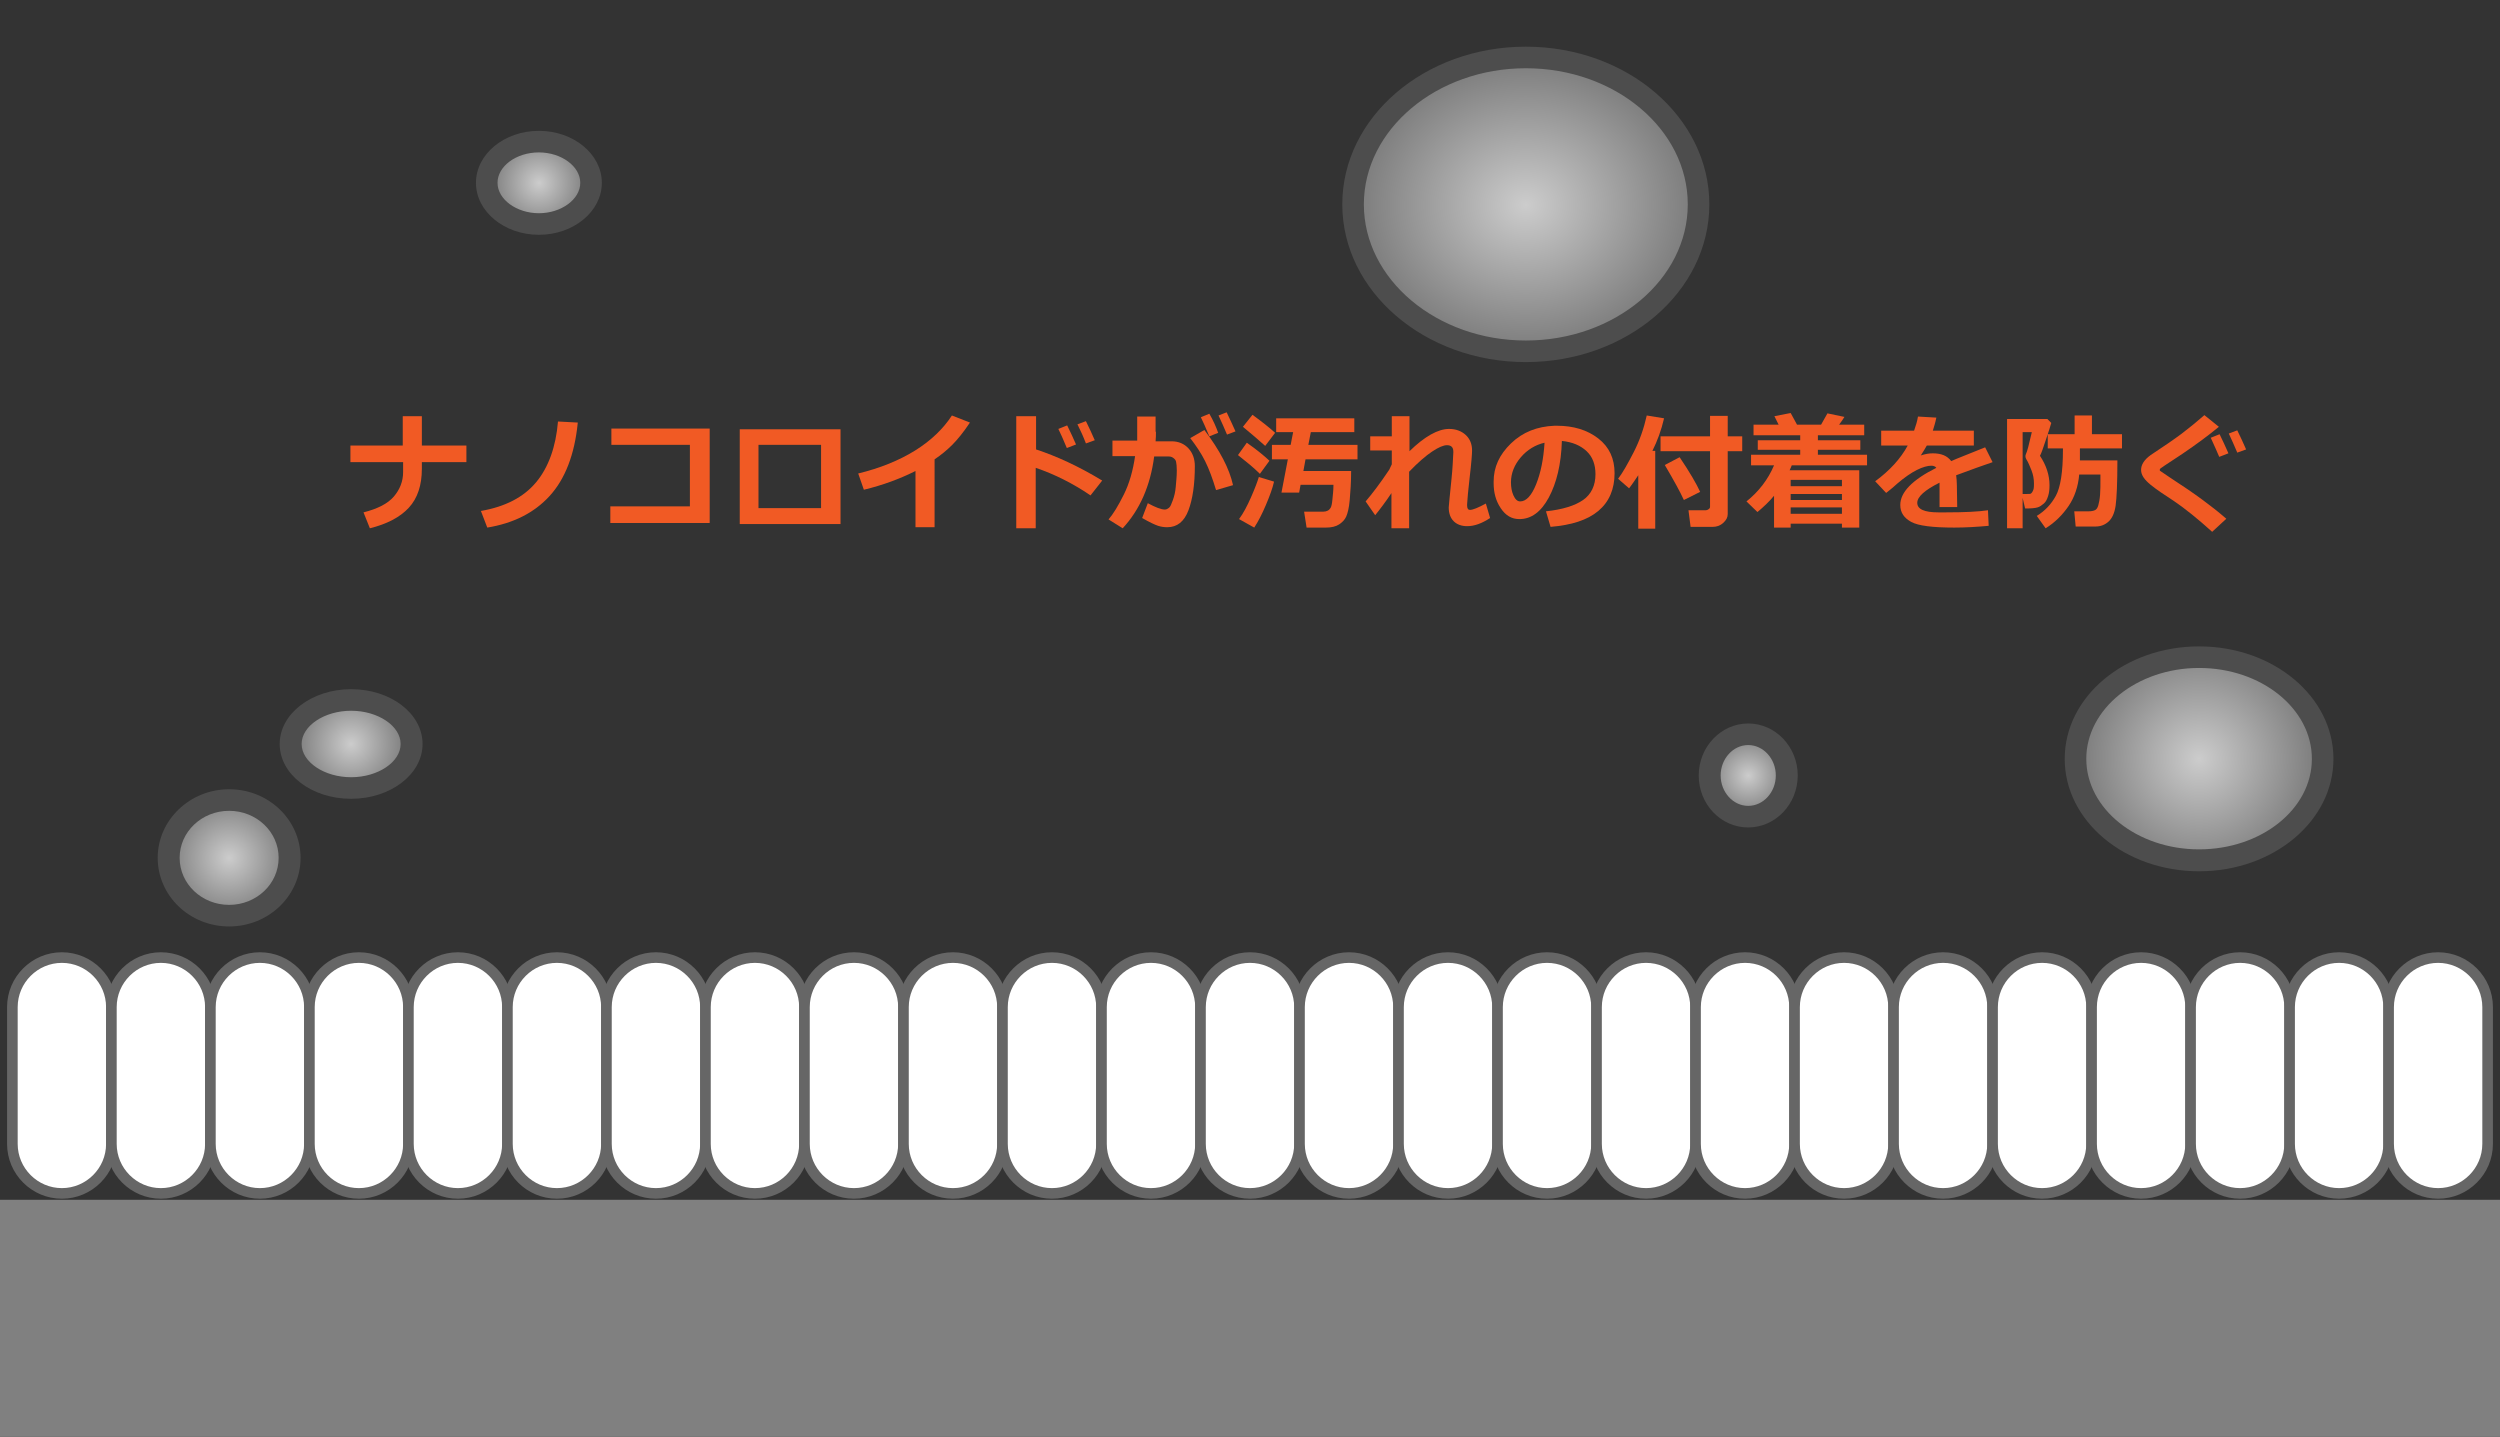 <?xml version="1.0" encoding="utf-8"?>
<!-- Generator: Adobe Illustrator 19.0.0, SVG Export Plug-In . SVG Version: 6.00 Build 0)  -->
<svg version="1.1" id="レイヤー_1" xmlns="http://www.w3.org/2000/svg" xmlns:xlink="http://www.w3.org/1999/xlink" x="0px"
	 y="0px" viewBox="0 0 707 406.3" style="enable-background:new 0 0 707 406.3;" xml:space="preserve">
<rect x="0" y="0" width="707" height="406.3" fill="#333333" stroke="none"/>
<style type="text/css">
	.st0{fill:#F15A24;}
	.st1{fill:url(#XMLID_77_);}
	.st2{fill:#4D4D4D;}
	.st3{fill:url(#XMLID_78_);}
	.st4{fill:url(#XMLID_79_);}
	.st5{fill:url(#XMLID_80_);}
	.st6{fill:url(#XMLID_81_);}
	.st7{fill:url(#XMLID_82_);}
	.st8{fill:none;}
	.st9{fill:#808080;}
	.st10{fill:#FFFFFF;stroke:#666666;stroke-width:3;stroke-miterlimit:10;}
</style>
<g id="XMLID_26_">
	<path id="XMLID_27_" class="st0" d="M119.3,132.6c0,4.6-1.2,8.3-3.7,11s-6.2,4.6-11,5.8l-1.8-4.5c4-1,6.9-2.5,8.6-4.5
		s2.6-4.3,2.6-6.9v-2.8H99.1v-4.7h14.8v-8.3h5.4v8.3h12.6v4.7h-12.6V132.6z"/>
	<path id="XMLID_29_" class="st0" d="M163.4,119.5c-0.9,9.1-3.6,16-8,20.8s-10.3,7.7-17.6,8.9l-1.8-4.7c6.9-1.2,12.1-3.9,15.6-8.1
		s5.6-10,6.2-17.2L163.4,119.5z"/>
	<path id="XMLID_31_" class="st0" d="M200.7,147.9h-28.1v-4.7h22.5v-17.4l-22.2,0v-4.6h27.8V147.9z"/>
	<path id="XMLID_33_" class="st0" d="M237.7,148.2h-28.5v-26.8h28.5V148.2z M232.2,143.7v-17.9h-17.7v17.9H232.2z"/>
	<path id="XMLID_36_" class="st0" d="M264.3,149.1h-5.4v-15.9c-4.4,2.2-9.2,4-14.6,5.3l-1.6-4.6c6.2-1.5,11.6-3.7,16.1-6.5
		s8-6.2,10.4-9.9l5.1,2c-1.8,2.7-3.5,4.8-5,6.3s-3.2,2.9-5,4.1V149.1z"/>
	<path id="XMLID_38_" class="st0" d="M311.7,135.9l-3.3,4.2c-5-3.4-10.2-6-15.5-7.8v17.1h-5.5v-31.7h5.6v9.4
		C298.8,129,305.1,131.9,311.7,135.9z M304.3,125.7l-2.6,1c-1-2.4-1.8-4.2-2.4-5.4l2.5-1C302.7,122.2,303.6,124,304.3,125.7z
		 M309.6,124.5l-2.5,0.9c-0.8-2.1-1.6-3.8-2.4-5.4l2.4-0.9C308,121,308.9,122.8,309.6,124.5z"/>
	<path id="XMLID_42_" class="st0" d="M326.9,122.1c0,0.8,0,1.7-0.1,2.7h4.5c2,0,3.6,0.7,4.8,2s1.8,3,1.8,5c0,5.1-0.6,9.3-1.8,12.5
		s-3.2,4.8-6,4.8c-0.8,0-1.7-0.1-2.6-0.4s-2.4-1-4.5-2.2l1.6-4.2c2.2,1.2,3.8,1.8,4.8,1.8c0.5,0,0.8-0.2,1.2-0.5s0.7-1.1,1.1-2.2
		s0.7-2.4,0.8-3.7s0.3-2.9,0.3-4.6c0-1.2-0.1-2-0.2-2.5s-0.4-0.8-0.8-1.1s-0.8-0.4-1.3-0.4h-4.1c-1.1,8.4-4.1,15.1-8.9,20.3l-4-2.5
		c1.3-1.5,2.7-3.8,4.3-7s2.6-6.8,3.2-10.9h-6.4v-4.4h7l0-6.8h5.2V122.1z M348.7,137.2l-4.8,1.4c-1-3.3-2-6-3.1-8.2s-2.5-4.3-4.2-6.5
		l4-2.3C345,127.4,347.7,132.6,348.7,137.2z M344.5,122.4l-2.5,1c-1-2.4-1.8-4.2-2.4-5.4l2.4-1C343.1,118.9,343.9,120.7,344.5,122.4
		z M349.4,122l-2.4,0.9c-0.8-1.9-1.6-3.7-2.4-5.4l2.3-0.9C347.8,118.5,348.6,120.2,349.4,122z"/>
	<path id="XMLID_47_" class="st0" d="M359,130.3l-2.7,3.7c-1.7-1.7-3.8-3.4-6.2-5.3l2.5-3.5C355.3,127.1,357.4,128.8,359,130.3z
		 M360.3,136.2c-0.4,1.8-1.2,4-2.3,6.6s-2.2,4.7-3.3,6.4l-4.3-2.4c1.2-1.6,2.3-3.7,3.4-6.2s1.8-4.4,2.2-5.7L360.3,136.2z
		 M360.6,122.4l-2.8,3.7c-1.9-1.7-4-3.5-6.3-5.4l2.7-3.4C357.2,119.5,359.3,121.2,360.6,122.4z M382.1,133.2c0,3.2-0.2,5.9-0.4,8.2
		s-0.6,3.8-1,4.7s-1.1,1.6-2,2.2s-2.2,0.9-3.7,0.9h-5.5l-0.7-4.5h5.4c0.5,0,0.9-0.1,1.3-0.3s0.6-0.5,0.8-0.8s0.4-1.1,0.5-2.3
		s0.3-2.5,0.3-4.2h-9.3l-0.4,2.2h-5l1.8-9.4h-4.5v-4.1h5.3l0.7-3.6h-4.8v-3.9H383v3.9h-12.3l-0.7,3.6h13.9v4.1h-14.7l-0.6,3.3H382.1
		z"/>
	<path id="XMLID_52_" class="st0" d="M393.6,139.3c-1.8,2.7-3.4,4.8-4.7,6.4l-2.7-3.9c1.8-2.1,4.1-5.1,6.7-9
		c0.1-0.3,0.4-0.8,0.7-1.5v-3.9h-6.1v-4h6.1v-5.7h5v9.9c4.3-4.2,8.1-6.3,11.2-6.3c1.9,0,3.5,0.6,4.7,1.7s1.8,2.6,1.8,4.4
		c0,1-0.2,3.6-0.7,7.8c-0.4,3.4-0.6,5.8-0.7,7.4v0.4c0,0.8,0.3,1.2,0.8,1.2c0.8,0,2.3-0.6,4.5-1.8l1.2,4.1c-2.3,1.5-4.4,2.3-6.5,2.3
		c-1.6,0-2.9-0.5-3.8-1.4s-1.4-2.2-1.4-3.9c0-0.4,0.3-3.2,0.8-8.2c0.3-2.9,0.4-5.4,0.5-7.3v-0.3c0-1.2-0.6-1.8-1.8-1.8
		c-1,0-2.4,0.6-4.2,1.8s-4,3.1-6.5,5.7v16h-5V139.3z"/>
	<path id="XMLID_54_" class="st0" d="M438.5,149l-1.3-4.4c4.7-0.5,8.2-1.6,10.5-3.2s3.5-4.1,3.5-7.3c0-2.7-0.8-4.9-2.5-6.5
		s-4-2.6-7-2.9c-0.2,6.6-1.5,11.9-3.7,16s-5,6.1-8.3,6.1c-2.2,0-3.9-1-5.3-3.1s-2-4.4-2-7.1v-0.4c0-4.1,1.6-7.6,4.9-10.8
		s7.4-4.8,12.3-5h0.7c4.7,0,8.6,1.2,11.7,3.6s4.6,5.7,4.6,9.8c0,4.5-1.5,8.1-4.6,10.7S444.4,148.5,438.5,149z M436.8,125.2
		c-2.6,0.6-4.9,2-6.7,4.1s-2.8,4.5-2.8,7.1c0,1.3,0.2,2.6,0.7,3.7s1.1,1.7,1.9,1.7c1.7,0,3.2-1.6,4.5-4.8S436.5,129.9,436.8,125.2z"
		/>
	<path id="XMLID_57_" class="st0" d="M468.1,149.5h-4.8v-15.1c-0.7,1-1.5,2.3-2.6,3.7l-3.1-2.7c1.3-1.7,2.7-4.2,4.4-7.5
		s2.9-6.8,3.7-10.4l4.9,0.8c-0.8,3.4-1.9,6.4-3.3,9.2h0.8V149.5z M488.6,145.4c0,0.9-0.4,1.7-1.3,2.5s-1.9,1.1-3,1.1h-6.2l-0.6-4.7
		h4.9c0.3,0,0.5-0.1,0.8-0.3s0.4-0.4,0.4-0.7v-15.7h-14v-4.2h14v-5.8h5v5.8h4.1v4.2h-4.1V145.4z M480.8,139.1l-4.6,2.3
		c-1-2.2-2.8-5.5-5.4-9.9l4.2-2.2C477.9,133.6,479.8,136.9,480.8,139.1z"/>
	<path id="XMLID_61_" class="st0" d="M506.7,131.6c-0.1,0.3-0.3,0.8-0.6,1.4h19.7v16.2h-4.9v-1.1h-14.5v1.1h-4.7v-9
		c-1.4,1.7-3,3.2-4.7,4.6l-3.1-3c3.5-2.8,6.1-6.2,7.8-10.2h-6.5v-3h13.9v-1.4h-12v-2.7h12v-1.4h-13.2v-3h7.1l-1.2-2.4l4.6-0.9
		l1.8,3.3h6.8l1.8-3.2l4.8,1c-0.3,0.5-0.8,1.3-1.5,2.2h7.1v3h-13.1v1.4h12v2.7h-12v1.4H528v3H506.7z M520.9,137.5v-1.8h-14.5v1.8
		H520.9z M506.4,141.4h14.5v-1.7h-14.5V141.4z M506.4,145.3h14.5v-1.8h-14.5V145.3z"/>
	<path id="XMLID_66_" class="st0" d="M553.5,143.4h-5l0-6.9c-4.2,2.1-6.3,4-6.3,5.7c0,1.8,2,2.7,6,2.7l2,0c5.4,0,9.4-0.2,12-0.6
		l0.2,4.4c-3.3,0.3-6.5,0.5-9.7,0.5c-6.1,0-10.2-0.5-12.2-1.6s-3.1-2.6-3.1-4.8c0-3.6,3.4-7.1,10.2-10.5c-0.3-0.4-0.8-0.6-1.4-0.6
		c-1.1,0-2.5,0.4-4.1,1.2s-3.5,2.1-5.6,3.9c-1.4,1.3-2.5,2.1-3.1,2.6l-3.1-3.3c4.1-3,7.2-6.4,9.2-10.1h-7.5v-4.2h9.3
		c0.5-1.4,0.9-2.7,1.1-4l5.2,0.3c-0.3,1.5-0.7,2.7-1,3.7h11.6v4.2h-13.3c-0.3,0.6-0.9,1.5-1.7,2.8c1.2-0.4,2.3-0.6,3.4-0.6
		c2.4,0,4.1,0.7,5.2,2.2c1.5-0.7,4.7-1.9,9.6-3.9l2.1,4.2c-2.3,0.8-5.8,2-10.3,3.7c0.1,0.9,0.2,1.8,0.2,2.8L553.5,143.4z"/>
	<path id="XMLID_68_" class="st0" d="M580.1,119.6c-0.2,0.8-0.7,2.3-1.5,4.7s-1.3,3.9-1.7,4.6c1.8,2.7,2.7,5.5,2.7,8.3
		c0,1.2-0.1,2.2-0.4,3.1s-0.6,1.6-1.2,2.1s-1.1,0.9-1.8,1.1s-1.8,0.3-3.2,0.3h-0.3l-0.7-3v8.6h-4.4v-30.9h11.4L580.1,119.6z
		 M572.1,139.7h0.7c0.9,0,1.4,0,1.5-0.1s0.3-0.2,0.4-0.4s0.3-0.5,0.4-0.9s0.1-0.9,0.1-1.6c0-1.2-0.2-2.4-0.7-3.7s-1-2.4-1.5-3.2
		c-0.1-0.2-0.2-0.4-0.2-0.7c0-0.2,0-0.4,0.1-0.6c0.4-0.8,0.9-2.8,1.7-6.3h-2.6V139.7z M588.2,126.8v3.4h10.6
		c0,6.4-0.2,10.7-0.5,12.8s-1,3.6-2,4.5s-2.2,1.4-3.7,1.4H587l-0.4-4.3h4.1c0.7,0,1.2-0.1,1.7-0.3s0.8-0.7,1-1.4s0.4-1.7,0.5-3
		s0.1-2.9,0.1-4.6v-1.1h-6c-0.3,3.4-1.3,6.4-3,8.9s-3.9,4.7-6.5,6.3l-2.5-3.5c2.3-1.4,4.1-3.3,5.4-5.7s2-6.7,2-13v-0.4h-4.3v-4h7.6
		v-5.3h4.9l0,5.3h8.5v4H588.2z"/>
	<path id="XMLID_72_" class="st0" d="M629.6,146.7l-4,3.7c-4.1-3.7-7.7-6.6-10.8-8.7c-2.6-1.7-4.9-3.2-6.6-4.6s-2.7-2.7-2.7-4.2
		c0-1.5,0.9-2.9,2.7-4.2c3.8-2.5,6.7-4.5,8.7-6s4.2-3.3,6.5-5.3l4.1,3.3c-2.9,2.4-6.4,5-10.4,7.7l-5,3.3c-0.9,0.6-1.3,0.9-1.3,1
		s0,0.1,0,0.2c0,0.1,0,0.2,0,0.2s0.9,0.6,2.5,1.7c4,2.6,7.2,4.8,9.5,6.5S627.3,144.7,629.6,146.7z M630.2,128.2l-2.6,1
		c-0.5-1.2-1.3-3-2.4-5.4l2.5-1C628.6,124.6,629.4,126.4,630.2,128.2z M635.2,127.1l-2.5,0.9c-0.8-1.9-1.6-3.7-2.4-5.4l2.4-0.9
		C633.6,123.5,634.4,125.3,635.2,127.1z"/>
</g>
<g id="XMLID_898_">
	
		<radialGradient id="XMLID_77_" cx="64.8" cy="164.358" r="16.722" gradientTransform="matrix(1 0 0 -1 1.526132e-008 407)" gradientUnits="userSpaceOnUse">
		<stop  offset="0" style="stop-color:#FFFFFF"/>
		<stop  offset="0" style="stop-color:#CCCCCC"/>
		<stop  offset="1" style="stop-color:#808080"/>
	</radialGradient>
	<path id="XMLID_902_" class="st1" d="M64.8,258.9c-9.4,0-17.1-7.3-17.1-16.3s7.7-16.3,17.1-16.3s17.1,7.3,17.1,16.3
		S74.3,258.9,64.8,258.9z"/>
	<path id="XMLID_899_" class="st2" d="M64.8,229.3c7.7,0,14,5.9,14,13.3s-6.3,13.3-14,13.3s-14-5.9-14-13.3S57.1,229.3,64.8,229.3
		 M64.8,223.2c-11.1,0-20.2,8.7-20.2,19.4s9,19.4,20.2,19.4S85,253.3,85,242.6S76,223.2,64.8,223.2L64.8,223.2z"/>
</g>
<g id="XMLID_878_">
	
		<radialGradient id="XMLID_78_" cx="621.9" cy="192.392" r="31.988" gradientTransform="matrix(1 0 0 -1 1.526132e-008 407)" gradientUnits="userSpaceOnUse">
		<stop  offset="0" style="stop-color:#FFFFFF"/>
		<stop  offset="0" style="stop-color:#CCCCCC"/>
		<stop  offset="1" style="stop-color:#808080"/>
	</radialGradient>
	<path id="XMLID_882_" class="st3" d="M621.9,243.3c-19.3,0-34.9-12.9-34.9-28.7s15.7-28.7,34.9-28.7s34.9,12.9,34.9,28.7
		S641.2,243.3,621.9,243.3z"/>
	<path id="XMLID_879_" class="st2" d="M621.9,188.9c17.6,0,31.9,11.5,31.9,25.7s-14.3,25.6-31.9,25.6S590,228.7,590,214.6
		S604.3,188.9,621.9,188.9 M621.9,182.8c-21,0-38,14.2-38,31.8c0,17.6,17,31.8,38,31.8s38-14.2,38-31.8
		C659.9,197,642.9,182.8,621.9,182.8L621.9,182.8z"/>
</g>
<g id="XMLID_858_">
	
		<radialGradient id="XMLID_79_" cx="431.5" cy="383.384" r="45.386" gradientTransform="matrix(1 0 0 -0.864 0 389.231)" gradientUnits="userSpaceOnUse">
		<stop  offset="0" style="stop-color:#FFFFFF"/>
		<stop  offset="0" style="stop-color:#CCCCCC"/>
		<stop  offset="1" style="stop-color:#808080"/>
	</radialGradient>
	<path id="XMLID_862_" class="st4" d="M431.5,99.4c-27,0-48.9-18.7-48.9-41.6s21.9-41.6,48.9-41.6s48.9,18.7,48.9,41.6
		S458.5,99.4,431.5,99.4z"/>
	<path id="XMLID_859_" class="st2" d="M431.5,19.3c25.3,0,45.8,17.3,45.8,38.5s-20.6,38.5-45.8,38.5S385.7,79,385.7,57.8
		S406.3,19.3,431.5,19.3 M431.5,13.2c-28.7,0-51.9,20-51.9,44.6s23.3,44.6,51.9,44.6c28.7,0,51.9-20,51.9-44.6
		S460.2,13.2,431.5,13.2L431.5,13.2z"/>
</g>
<g id="XMLID_848_">
	
		<radialGradient id="XMLID_80_" cx="494.425" cy="187.659" r="11.295" gradientTransform="matrix(1 0 0 -1 1.526132e-008 407)" gradientUnits="userSpaceOnUse">
		<stop  offset="0" style="stop-color:#FFFFFF"/>
		<stop  offset="0" style="stop-color:#CCCCCC"/>
		<stop  offset="1" style="stop-color:#808080"/>
	</radialGradient>
	<path id="XMLID_852_" class="st5" d="M494.4,231c-6,0-10.9-5.2-10.9-11.7c0-6.4,4.9-11.7,10.9-11.7s10.9,5.2,10.9,11.7
		C505.3,225.7,500.4,231,494.4,231z"/>
	<path id="XMLID_849_" class="st2" d="M494.4,210.7c4.3,0,7.8,3.9,7.8,8.6s-3.5,8.6-7.8,8.6s-7.8-3.9-7.8-8.6
		S490.1,210.7,494.4,210.7 M494.4,204.6c-7.7,0-14,6.6-14,14.7s6.2,14.7,14,14.7c7.7,0,14-6.6,14-14.7
		C508.4,211.2,502.1,204.6,494.4,204.6L494.4,204.6z"/>
</g>
<g id="XMLID_838_">
	
		<radialGradient id="XMLID_81_" cx="99.3" cy="196.623" r="14.968" gradientTransform="matrix(1 0 0 -1 1.526132e-008 407)" gradientUnits="userSpaceOnUse">
		<stop  offset="0" style="stop-color:#FFFFFF"/>
		<stop  offset="0" style="stop-color:#CCCCCC"/>
		<stop  offset="1" style="stop-color:#808080"/>
	</radialGradient>
	<path id="XMLID_842_" class="st6" d="M99.3,222.8c-9.4,0-17.1-5.6-17.1-12.4c0-6.9,7.7-12.4,17.1-12.4s17.1,5.6,17.1,12.4
		S108.8,222.8,99.3,222.8z"/>
	<path id="XMLID_839_" class="st2" d="M99.3,201c7.6,0,14,4.3,14,9.4s-6.4,9.4-14,9.4s-14-4.3-14-9.4S91.7,201,99.3,201 M99.3,194.9
		c-11.1,0-20.2,6.9-20.2,15.5s9,15.5,20.2,15.5c11.1,0,20.2-6.9,20.2-15.5S110.5,194.9,99.3,194.9L99.3,194.9z"/>
</g>
<g id="XMLID_833_">
	
		<radialGradient id="XMLID_82_" cx="152.45" cy="355.257" r="13.304" gradientTransform="matrix(1 0 0 -1 1.526132e-008 407)" gradientUnits="userSpaceOnUse">
		<stop  offset="0" style="stop-color:#FFFFFF"/>
		<stop  offset="0" style="stop-color:#CCCCCC"/>
		<stop  offset="1" style="stop-color:#808080"/>
	</radialGradient>
	<path id="XMLID_837_" class="st7" d="M152.4,63.4c-8.1,0-14.8-5.2-14.8-11.7c0-6.4,6.6-11.7,14.8-11.7c8.1,0,14.8,5.2,14.8,11.7
		C167.2,58.2,160.5,63.4,152.4,63.4z"/>
	<path id="XMLID_834_" class="st2" d="M152.4,43.1c6.3,0,11.7,3.9,11.7,8.6s-5.4,8.6-11.7,8.6s-11.7-3.9-11.7-8.6
		S146,43.1,152.4,43.1 M152.4,37c-9.8,0-17.8,6.6-17.8,14.7s8,14.7,17.8,14.7s17.8-6.6,17.8-14.7S162.2,37,152.4,37L152.4,37z"/>
</g>
<rect id="XMLID_763_" x="0" class="st8" width="707" height="406"/>
<rect id="XMLID_791_" y="339.3" class="st9" width="707" height="67"/>
<g id="XMLID_765_">
	<path id="XMLID_790_" class="st10" d="M17.5,337.5L17.5,337.5c-7.7,0-14-6.3-14-14v-38.7c0-7.7,6.3-14,14-14h0c7.7,0,14,6.3,14,14
		v38.7C31.5,331.2,25.2,337.5,17.5,337.5z"/>
	<path id="XMLID_789_" class="st10" d="M45.5,337.5L45.5,337.5c-7.7,0-14-6.3-14-14v-38.7c0-7.7,6.3-14,14-14h0c7.7,0,14,6.3,14,14
		v38.7C59.5,331.2,53.2,337.5,45.5,337.5z"/>
	<path id="XMLID_788_" class="st10" d="M73.5,337.5L73.5,337.5c-7.7,0-14-6.3-14-14v-38.7c0-7.7,6.3-14,14-14h0c7.7,0,14,6.3,14,14
		v38.7C87.5,331.2,81.2,337.5,73.5,337.5z"/>
	<path id="XMLID_787_" class="st10" d="M101.5,337.5L101.5,337.5c-7.7,0-14-6.3-14-14v-38.7c0-7.7,6.3-14,14-14h0
		c7.7,0,14,6.3,14,14v38.7C115.5,331.2,109.2,337.5,101.5,337.5z"/>
	<path id="XMLID_786_" class="st10" d="M129.5,337.5L129.5,337.5c-7.7,0-14-6.3-14-14v-38.7c0-7.7,6.3-14,14-14h0
		c7.7,0,14,6.3,14,14v38.7C143.5,331.2,137.2,337.5,129.5,337.5z"/>
	<path id="XMLID_785_" class="st10" d="M157.5,337.5L157.5,337.5c-7.7,0-14-6.3-14-14v-38.7c0-7.7,6.3-14,14-14h0
		c7.7,0,14,6.3,14,14v38.7C171.5,331.2,165.2,337.5,157.5,337.5z"/>
	<path id="XMLID_784_" class="st10" d="M185.5,337.5L185.5,337.5c-7.7,0-14-6.3-14-14v-38.7c0-7.7,6.3-14,14-14h0
		c7.7,0,14,6.3,14,14v38.7C199.5,331.2,193.2,337.5,185.5,337.5z"/>
	<path id="XMLID_783_" class="st10" d="M213.5,337.5L213.5,337.5c-7.7,0-14-6.3-14-14v-38.7c0-7.7,6.3-14,14-14h0
		c7.7,0,14,6.3,14,14v38.7C227.5,331.2,221.2,337.5,213.5,337.5z"/>
	<path id="XMLID_782_" class="st10" d="M241.5,337.5L241.5,337.5c-7.7,0-14-6.3-14-14v-38.7c0-7.7,6.3-14,14-14h0
		c7.7,0,14,6.3,14,14v38.7C255.5,331.2,249.2,337.5,241.5,337.5z"/>
	<path id="XMLID_781_" class="st10" d="M269.5,337.5L269.5,337.5c-7.7,0-14-6.3-14-14v-38.7c0-7.7,6.3-14,14-14l0,0
		c7.7,0,14,6.3,14,14v38.7C283.5,331.2,277.2,337.5,269.5,337.5z"/>
	<path id="XMLID_780_" class="st10" d="M297.5,337.5L297.5,337.5c-7.7,0-14-6.3-14-14v-38.7c0-7.7,6.3-14,14-14l0,0
		c7.7,0,14,6.3,14,14v38.7C311.5,331.2,305.2,337.5,297.5,337.5z"/>
	<path id="XMLID_779_" class="st10" d="M325.5,337.5L325.5,337.5c-7.7,0-14-6.3-14-14v-38.7c0-7.7,6.3-14,14-14l0,0
		c7.7,0,14,6.3,14,14v38.7C339.5,331.2,333.2,337.5,325.5,337.5z"/>
	<path id="XMLID_778_" class="st10" d="M353.5,337.5L353.5,337.5c-7.7,0-14-6.3-14-14v-38.7c0-7.7,6.3-14,14-14l0,0
		c7.7,0,14,6.3,14,14v38.7C367.5,331.2,361.2,337.5,353.5,337.5z"/>
	<path id="XMLID_777_" class="st10" d="M381.5,337.5L381.5,337.5c-7.7,0-14-6.3-14-14v-38.7c0-7.7,6.3-14,14-14l0,0
		c7.7,0,14,6.3,14,14v38.7C395.5,331.2,389.2,337.5,381.5,337.5z"/>
	<path id="XMLID_776_" class="st10" d="M409.5,337.5L409.5,337.5c-7.7,0-14-6.3-14-14v-38.7c0-7.7,6.3-14,14-14l0,0
		c7.7,0,14,6.3,14,14v38.7C423.5,331.2,417.2,337.5,409.5,337.5z"/>
	<path id="XMLID_775_" class="st10" d="M437.5,337.5L437.5,337.5c-7.7,0-14-6.3-14-14v-38.7c0-7.7,6.3-14,14-14l0,0
		c7.7,0,14,6.3,14,14v38.7C451.5,331.2,445.2,337.5,437.5,337.5z"/>
	<path id="XMLID_774_" class="st10" d="M465.5,337.5L465.5,337.5c-7.7,0-14-6.3-14-14v-38.7c0-7.7,6.3-14,14-14l0,0
		c7.7,0,14,6.3,14,14v38.7C479.5,331.2,473.2,337.5,465.5,337.5z"/>
	<path id="XMLID_773_" class="st10" d="M493.5,337.5L493.5,337.5c-7.7,0-14-6.3-14-14v-38.7c0-7.7,6.3-14,14-14l0,0
		c7.7,0,14,6.3,14,14v38.7C507.5,331.2,501.2,337.5,493.5,337.5z"/>
	<path id="XMLID_772_" class="st10" d="M521.5,337.5L521.5,337.5c-7.7,0-14-6.3-14-14v-38.7c0-7.7,6.3-14,14-14l0,0
		c7.7,0,14,6.3,14,14v38.7C535.5,331.2,529.2,337.5,521.5,337.5z"/>
	<path id="XMLID_771_" class="st10" d="M549.5,337.5L549.5,337.5c-7.7,0-14-6.3-14-14v-38.7c0-7.7,6.3-14,14-14l0,0
		c7.7,0,14,6.3,14,14v38.7C563.5,331.2,557.2,337.5,549.5,337.5z"/>
	<path id="XMLID_770_" class="st10" d="M577.5,337.5L577.5,337.5c-7.7,0-14-6.3-14-14v-38.7c0-7.7,6.3-14,14-14l0,0
		c7.7,0,14,6.3,14,14v38.7C591.5,331.2,585.2,337.5,577.5,337.5z"/>
	<path id="XMLID_769_" class="st10" d="M605.5,337.5L605.5,337.5c-7.7,0-14-6.3-14-14v-38.7c0-7.7,6.3-14,14-14l0,0
		c7.7,0,14,6.3,14,14v38.7C619.5,331.2,613.2,337.5,605.5,337.5z"/>
	<path id="XMLID_768_" class="st10" d="M633.5,337.5L633.5,337.5c-7.7,0-14-6.3-14-14v-38.7c0-7.7,6.3-14,14-14l0,0
		c7.7,0,14,6.3,14,14v38.7C647.5,331.2,641.2,337.5,633.5,337.5z"/>
	<path id="XMLID_767_" class="st10" d="M661.5,337.5L661.5,337.5c-7.7,0-14-6.3-14-14v-38.7c0-7.7,6.3-14,14-14l0,0
		c7.7,0,14,6.3,14,14v38.7C675.5,331.2,669.2,337.5,661.5,337.5z"/>
	<path id="XMLID_766_" class="st10" d="M689.5,337.5L689.5,337.5c-7.7,0-14-6.3-14-14v-38.7c0-7.7,6.3-14,14-14l0,0
		c7.7,0,14,6.3,14,14v38.7C703.5,331.2,697.2,337.5,689.5,337.5z"/>
</g>
</svg>
